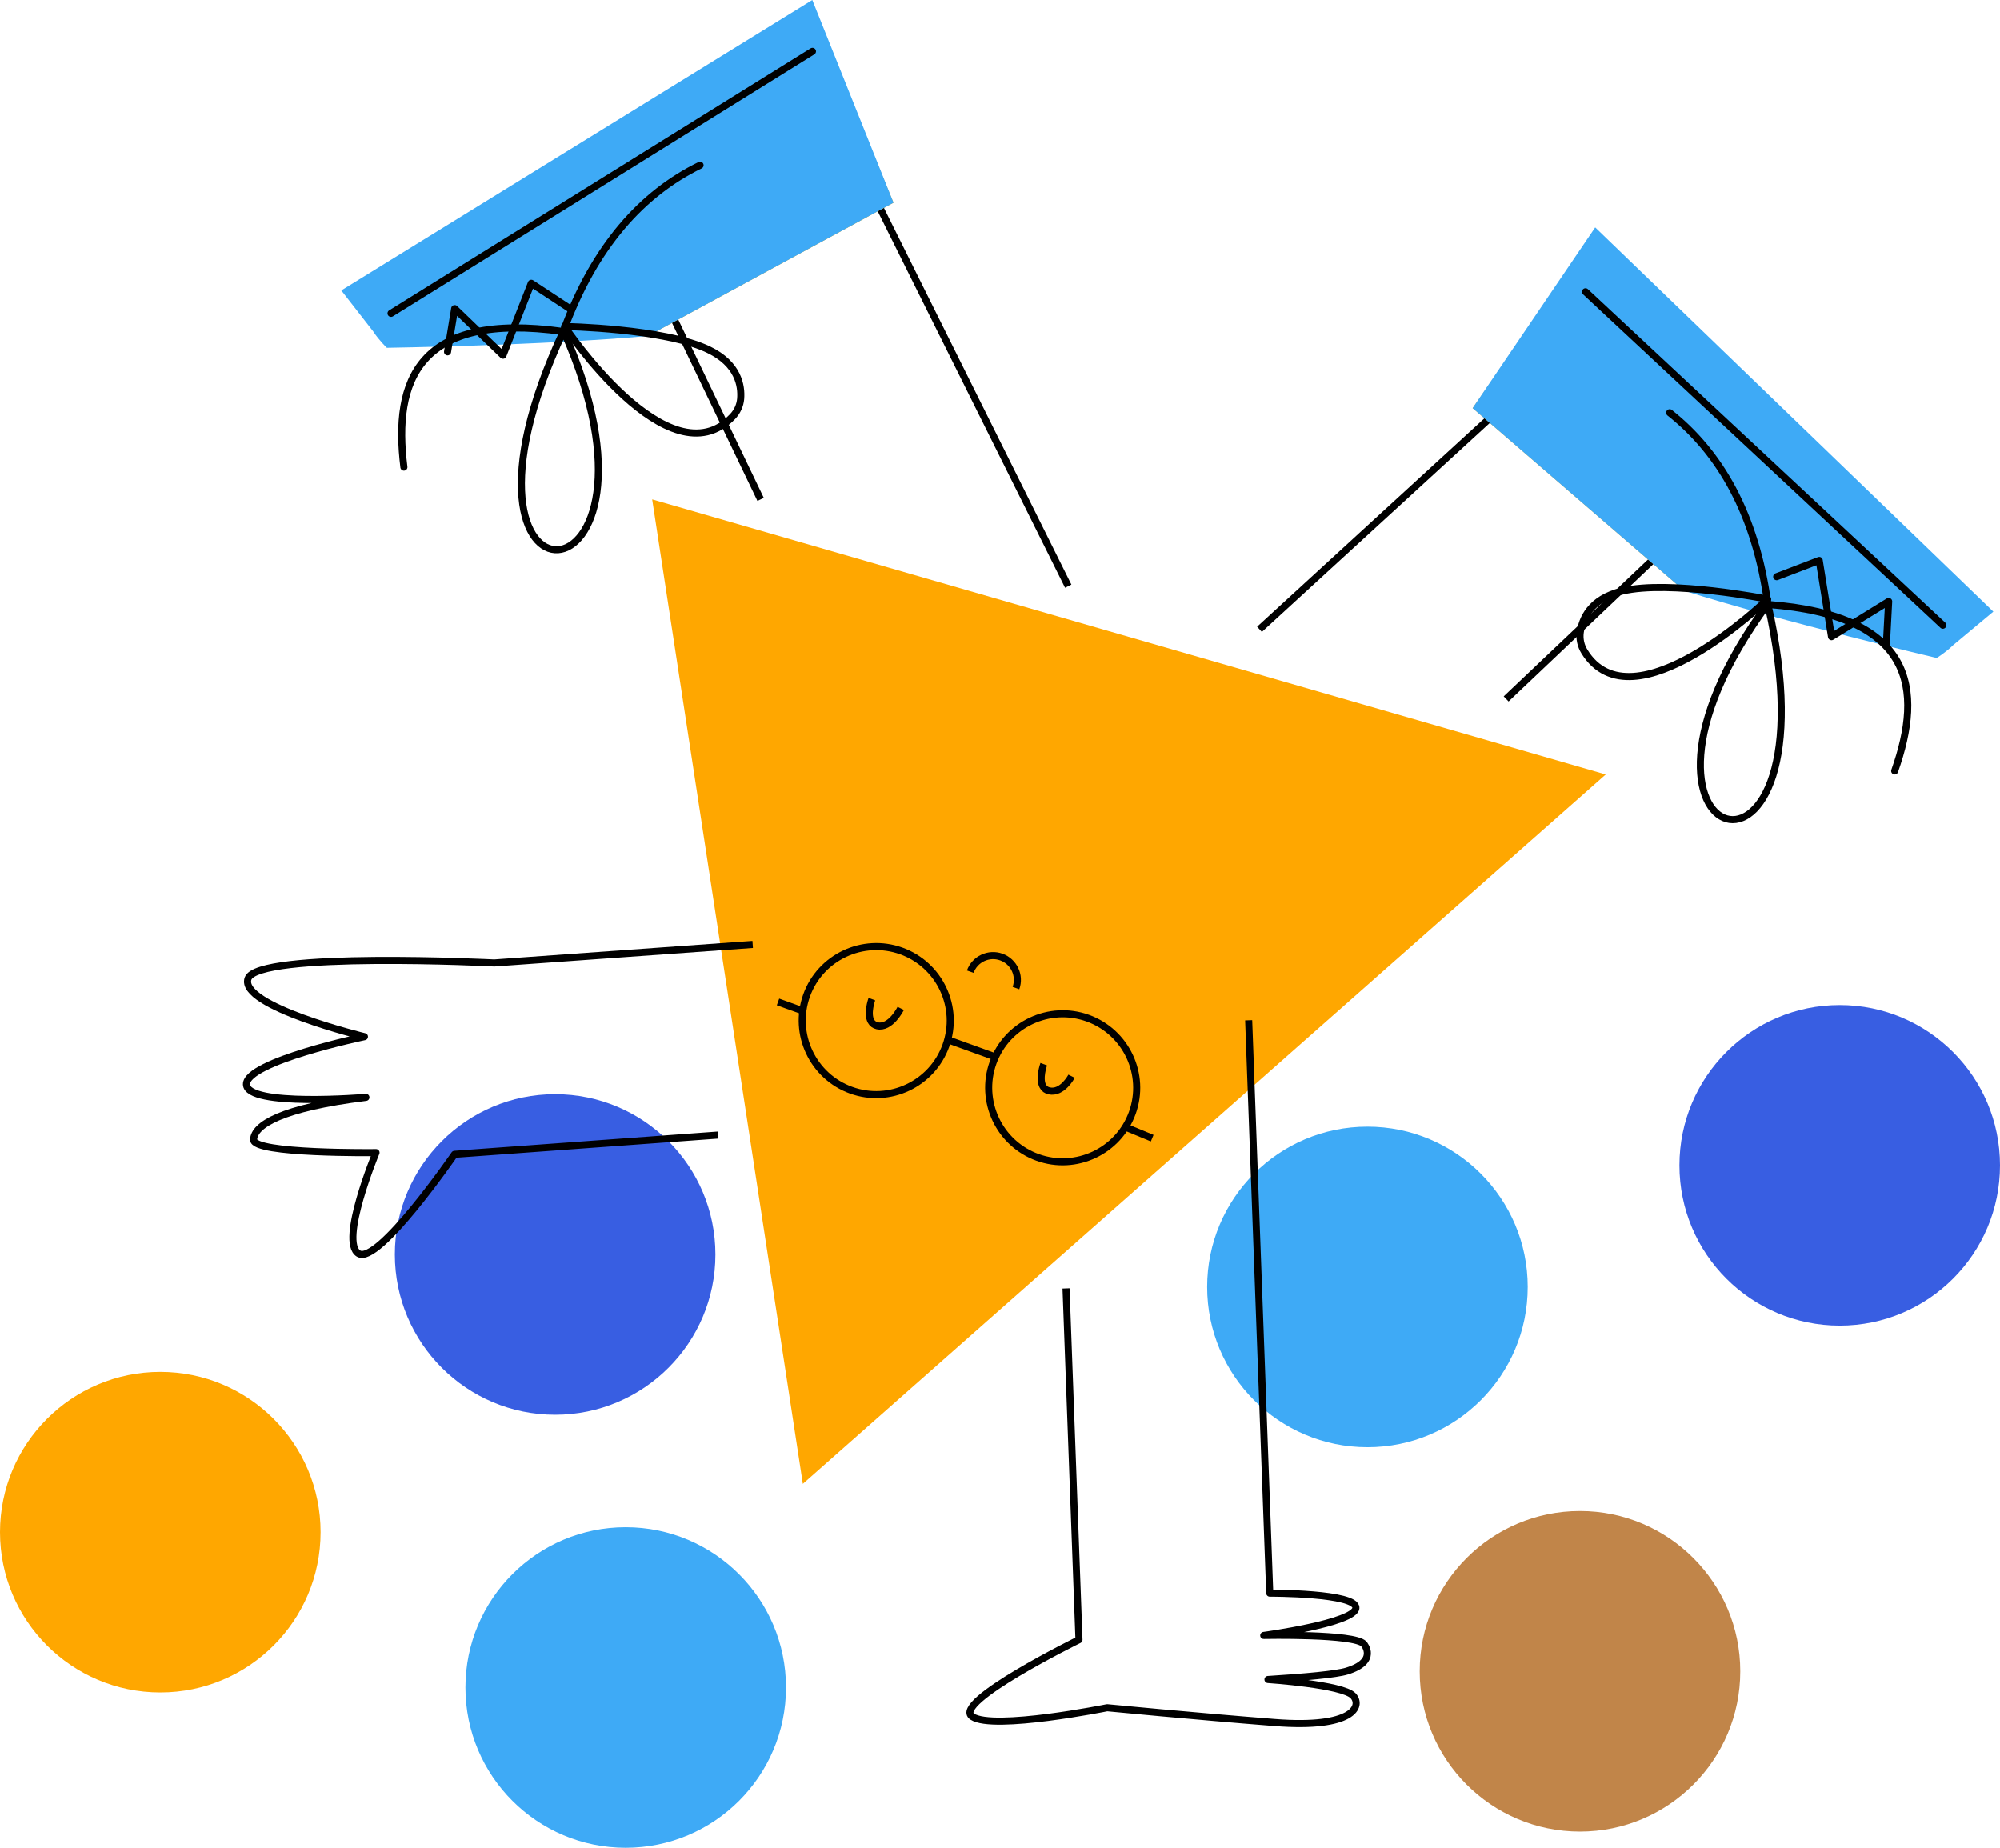 <?xml version="1.0" encoding="UTF-8"?> <svg xmlns="http://www.w3.org/2000/svg" id="Layer_2" viewBox="0 0 282.75 261.22"><defs><style> .cls-1, .cls-2, .cls-3, .cls-4 { fill-rule: evenodd; } .cls-1, .cls-5 { fill: #3eaaf6; } .cls-2 { fill: #385ee2; } .cls-6, .cls-4 { fill: #ffa700; } .cls-3 { fill: #c18549; } .cls-7 { stroke-linecap: round; } .cls-7, .cls-8 { fill: none; stroke: #000; stroke-linejoin: round; } </style></defs><g id="Layer_2-2" data-name="Layer_2"><path class="cls-3" d="M223.37,213.62c12.5,0,22.66,10.15,22.66,22.66s-10.15,22.66-22.66,22.66-22.66-10.15-22.66-22.66,10.15-22.66,22.66-22.66Z"></path><path class="cls-2" d="M260.09,142.09c12.5,0,22.66,10.15,22.66,22.66s-10.15,22.66-22.66,22.66-22.66-10.15-22.66-22.66,10.15-22.66,22.66-22.66Z"></path><path class="cls-1" d="M193.32,159.28c12.5,0,22.66,10.15,22.66,22.66s-10.15,22.66-22.66,22.66-22.66-10.15-22.66-22.66,10.15-22.66,22.66-22.66Z"></path><path class="cls-1" d="M88.46,215.91c12.5,0,22.66,10.15,22.66,22.66s-10.15,22.66-22.66,22.66-22.66-10.15-22.66-22.66,10.15-22.66,22.66-22.66Z"></path><path class="cls-4" d="M22.66,193.95c12.5,0,22.66,10.15,22.66,22.66s-10.15,22.66-22.66,22.66S0,229.11,0,216.61s10.15-22.66,22.66-22.66Z"></path><path class="cls-2" d="M78.48,154.69c12.5,0,22.66,10.15,22.66,22.66s-10.15,22.66-22.66,22.66-22.66-10.15-22.66-22.66,10.15-22.66,22.66-22.66Z"></path><path class="cls-6" d="M227.01,109.49l-134.81-38.89,21.3,139.18,113.51-100.29Z"></path><g><line class="cls-8" x1="133.81" y1="146.93" x2="140.9" y2="149.49"></line><line class="cls-8" x1="113.71" y1="142.99" x2="109.99" y2="141.65"></line><line class="cls-8" x1="162.89" y1="160.91" x2="158.95" y2="159.28"></line><path class="cls-8" d="M137.17,137.37c.64-1.78,2.61-2.71,4.39-2.07s2.71,2.61,2.07,4.39"></path><path class="cls-8" d="M153.78,143.94c5.43,1.96,8.26,7.96,6.3,13.39-1.96,5.43-7.96,8.26-13.39,6.3-5.43-1.96-8.25-7.96-6.3-13.39,1.96-5.43,7.96-8.25,13.39-6.3Z"></path><path class="cls-8" d="M127.42,134.44c5.43,1.96,8.26,7.96,6.3,13.39-1.96,5.43-7.96,8.26-13.39,6.3-5.43-1.96-8.25-7.96-6.3-13.39s7.96-8.25,13.39-6.3Z"></path><path class="cls-8" d="M127.34,142.56c-.06.12-1.46,2.87-3.32,2.46-.39-.09-.69-.3-.88-.65-.6-1.07.09-3.04.12-3.12"></path><path class="cls-8" d="M151.49,152.15c-.05.1-1.33,2.48-3.17,2.07-.39-.09-.69-.3-.88-.65-.6-1.07.09-3.04.12-3.12"></path></g><path class="cls-8" d="M178.06,88.97l44.46-40.76c.78-.71,1.96-.75,2.78-.09l31.77,25.71-18.52.68-25.62,24.3"></path><path class="cls-8" d="M107.53,70.6l-14.4-30.01-12.54-1.84c-.82-.12-1-1.22-.25-1.59l36.82-18.35c.88-.44,1.95-.08,2.38.8l31.48,63.26"></path><path class="cls-8" d="M176.53,144.24l2.98,80.99s12.32-.03,12.18,2.1-13.03,3.88-13.03,3.88c0,0,12.86-.27,14.16,1.21,0,0,2.11,2.44-2.41,3.83-1.5.46-5.91.86-11.15,1.19,0,0,10.56.71,12.04,2.3,1.32,1.43.1,4.66-11.1,3.78-11.33-.89-23.68-2.09-23.68-2.09,0,0-16.05,3.24-19.06,1.26-3-1.98,15.08-10.87,15.08-10.87l-1.83-49.67"></path><path class="cls-8" d="M101.51,160.47l-37.25,2.72s-10.82,15.72-13.57,14.03,2.47-14.27,2.47-14.27c0,0-17.41.22-17.31-1.84.09-2.06,3.86-4.47,15.88-5.97,0,0-16.83,1.4-16.89-1.84-.06-3.24,16.68-6.74,16.68-6.74,0,0-17.75-4.31-16.46-8.2,1.3-3.9,34.81-2.22,34.81-2.22l36.54-2.62"></path><g><g><polyline class="cls-6" points="91.59 47.5 126.32 28.66 117.38 7.1"></polyline><path class="cls-5" d="M91.59,47.5c-14.96,1.34-36.9,1.67-36.9,1.67,0,0-1.02-.96-1.89-2.25h.01s-4.56-5.86-4.56-5.86L114.84,0l11.48,28.66-34.73,18.85"></path><line class="cls-7" x1="114.86" y1="7.26" x2="55.28" y2="44.3"></line></g><path class="cls-7" d="M79.82,46.16s14.74,22.13,23.74,12.74c.66-.69,1.07-1.58,1.15-2.52.15-1.83-.33-4.92-4.52-6.94-6.28-3.04-20.37-3.28-20.37-3.28Z"></path><path class="cls-7" d="M79.67,46.79c17.79,39.98-19.86,42.49,0,0"></path><path class="cls-7" d="M98.97,23.36c-8.18,4-14.93,11.43-19.31,23.44"></path><path class="cls-7" d="M57.1,66.04c-1.52-12.2,2-22.04,22.47-19.18"></path><polyline class="cls-7" points="63.27 49.74 64.28 43.63 71.11 50.22 75.11 40.05 80.48 43.58"></polyline></g><g><g><polyline class="cls-6" points="238.11 83.52 208.2 57.7 221.54 38.54"></polyline><path class="cls-5" d="M238.11,83.52c14.33,4.5,35.69,9.5,35.69,9.5,0,0,1.2-.72,2.32-1.8h-.01s5.7-4.75,5.7-4.75l-56.29-54.32-17.33,25.55,29.91,25.82"></path><line class="cls-7" x1="224.15" y1="41.25" x2="274.67" y2="88.39"></line></g><path class="cls-7" d="M249.9,84.72s-19.12,18.48-25.91,7.38c-.5-.81-.71-1.77-.58-2.71.25-1.82,1.37-4.73,5.89-5.82,6.78-1.63,20.6,1.14,20.6,1.14Z"></path><path class="cls-7" d="M249.92,85.37c-25.91,35.27,10.34,45.75,0,0"></path><path class="cls-7" d="M236.05,58.35c7.14,5.65,12.15,14.36,13.87,27.01"></path><path class="cls-7" d="M267.86,108.99c4.08-11.59,2.75-21.96-17.86-23.53"></path><polyline class="cls-7" points="266.68 91.21 267.01 85.03 258.93 90.01 257.19 79.23 251.18 81.53"></polyline></g></g></svg> 